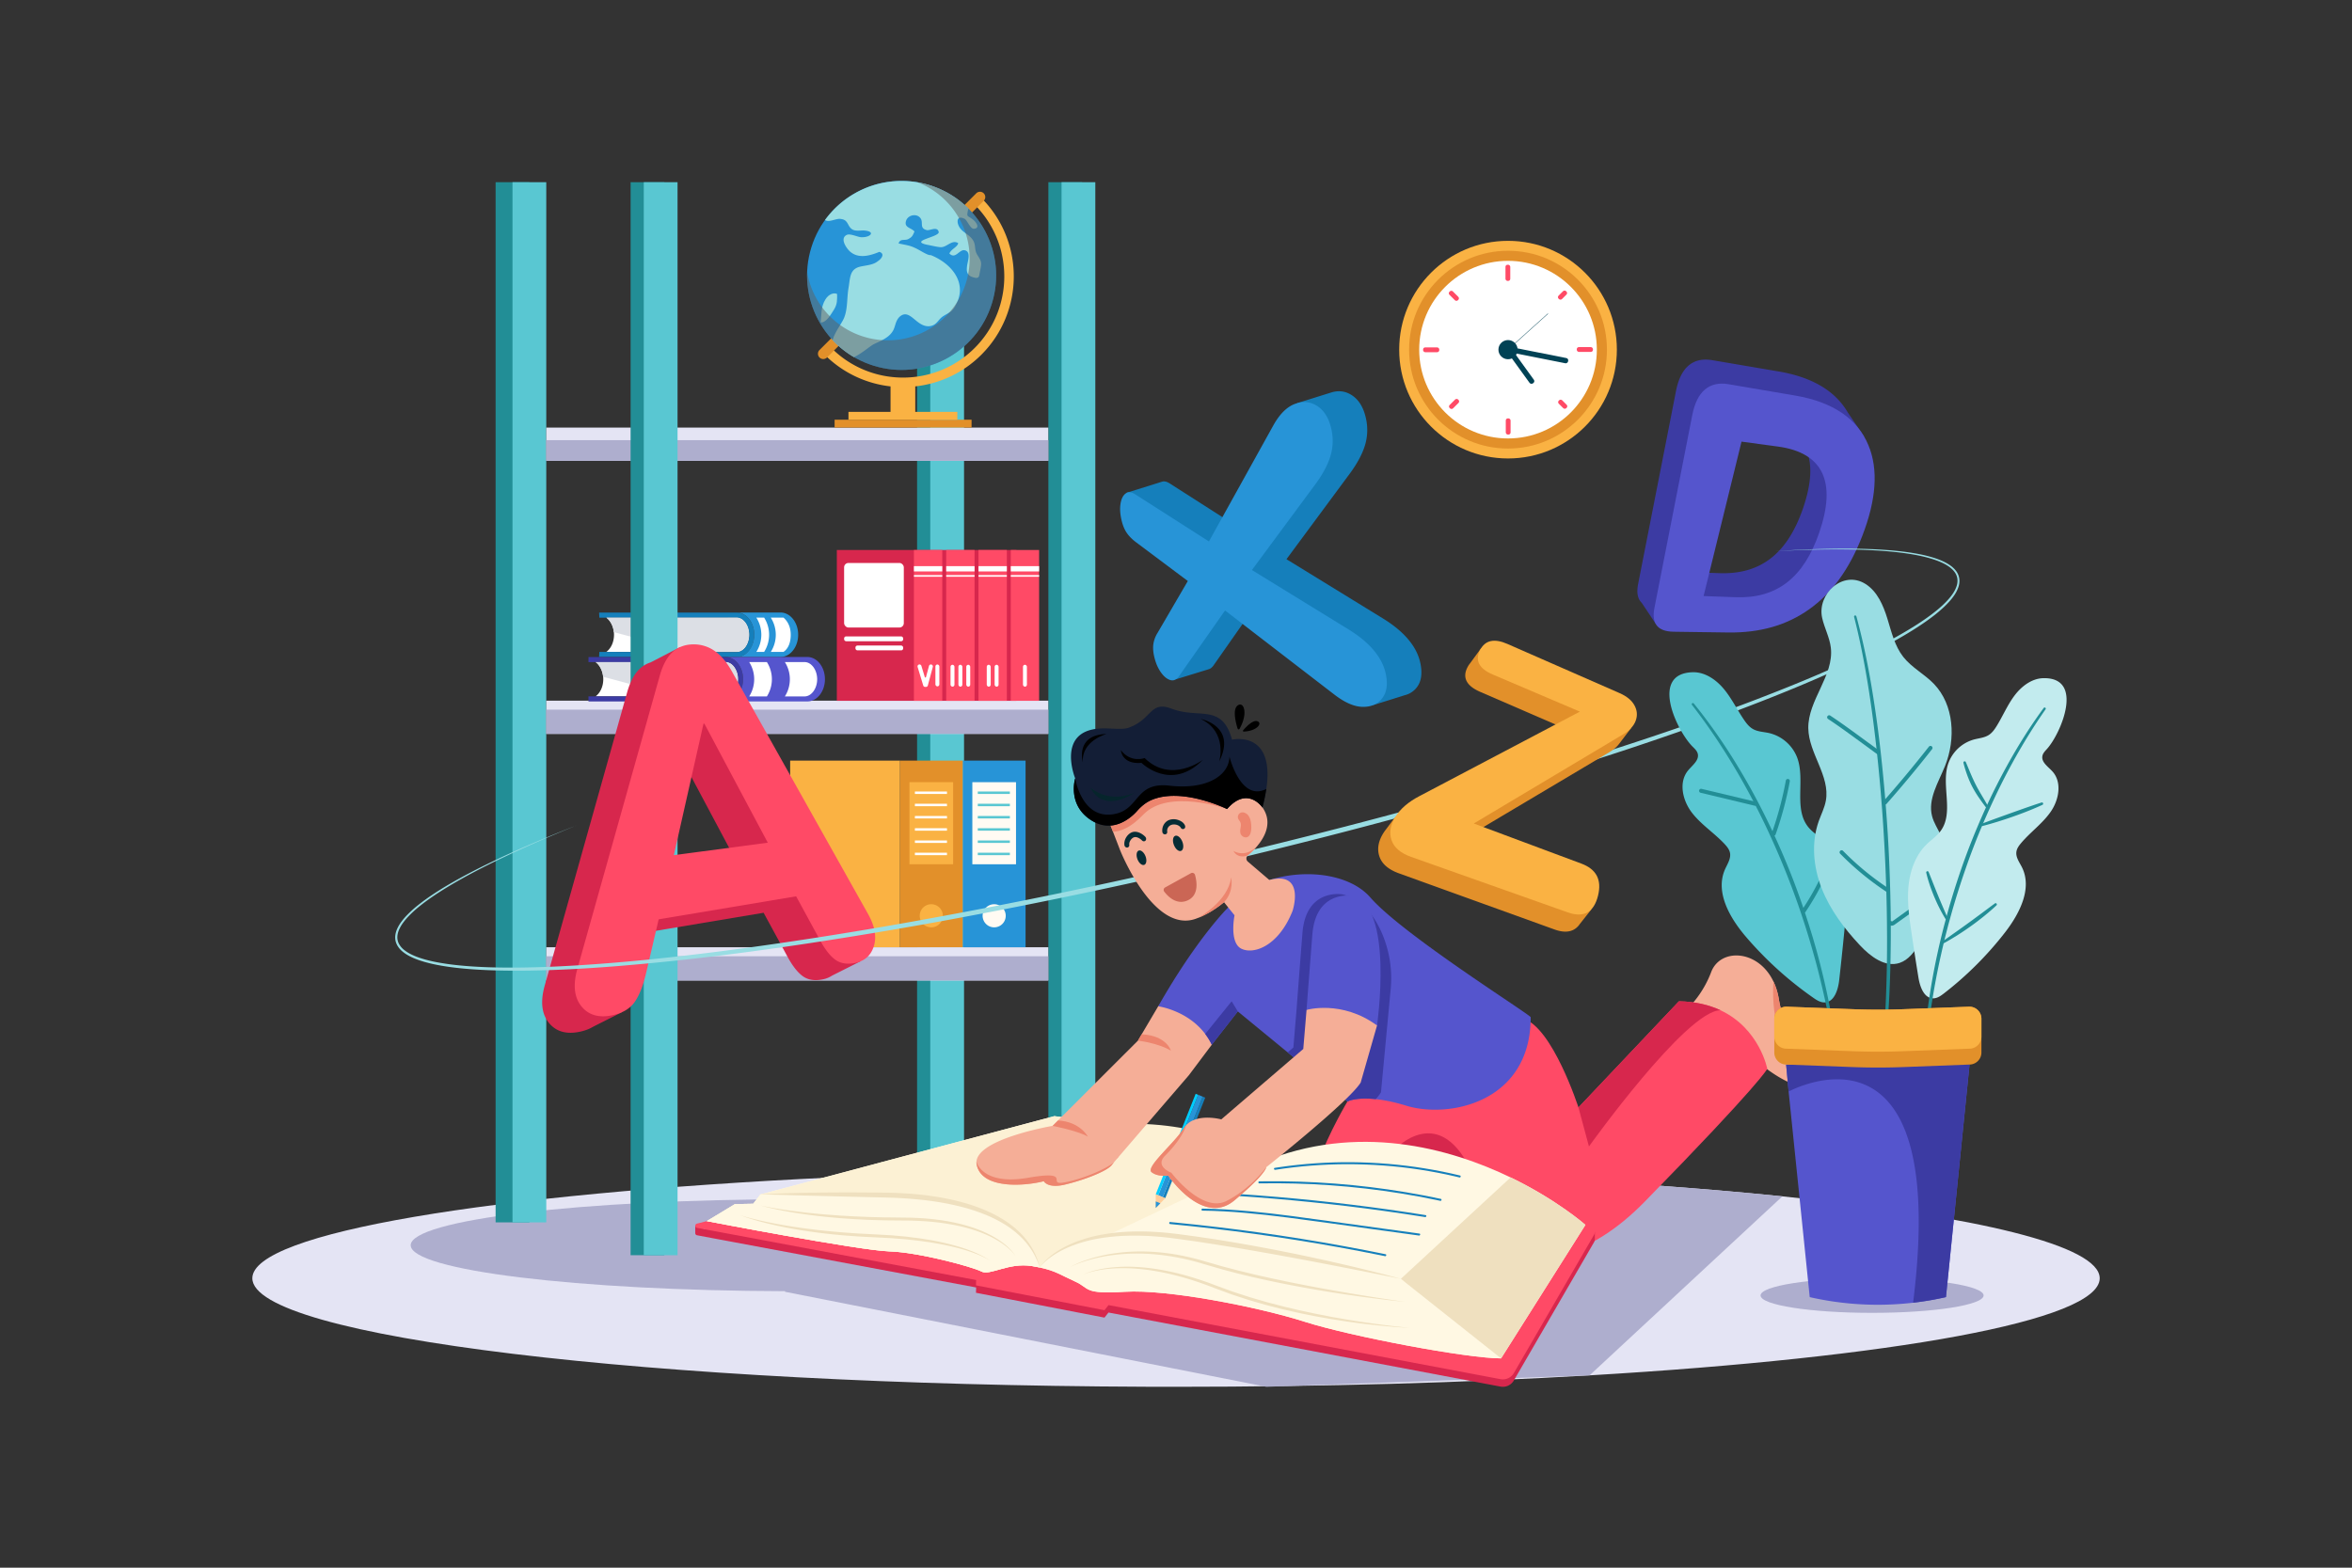 <svg xmlns="http://www.w3.org/2000/svg" viewBox="0 0 4680 3120"><rect x="0" y="0" width="4680" height="3120" fill="#333333" stroke="none"/><defs><style>.cls-1{isolation:isolate;}.cls-2,.cls-7{fill:#fff;}.cls-2{opacity:0;}.cls-3{fill:#e4e4f4;}.cls-4{fill:#aeaece;}.cls-5{fill:#fab243;}.cls-6{fill:#e2902a;}.cls-8{fill:#ff4a66;}.cls-9{fill:#004255;}.cls-10{fill:#228e96;}.cls-11{fill:#59c7d2;}.cls-12,.cls-32{fill:#2794d7;}.cls-13{fill:#99dde3;}.cls-14{opacity:0.5;mix-blend-mode:multiply;}.cls-15{fill:#5f6060;}.cls-16,.cls-31{fill:#157fbb;}.cls-17{fill:#3c3ba3;}.cls-18{fill:#5555cd;}.cls-19{fill:#dcdfe5;}.cls-20{fill:#fffbf3;}.cls-21{fill:#d7274d;}.cls-22{fill:#f5ae97;}.cls-23{fill:#ed856e;}.cls-24{fill:#fff8e3;}.cls-25{fill:#efe0bf;}.cls-26{fill:#fcf1d4;}.cls-27{fill:#131e36;}.cls-28{fill:#06252c;}.cls-29{fill:#072c35;}.cls-30{fill:#cb6655;}.cls-31,.cls-32,.cls-33,.cls-34{fill-rule:evenodd;}.cls-33{fill:#00ceff;}.cls-34{fill:#ffcd9a;}.cls-35{fill:#c2ebee;}.cls-36{fill:#c7c365;}</style></defs><title>04</title><g class="cls-1"><g id="_04" data-name="04"><rect class="cls-2" width="4680" height="3120"/><path class="cls-3" d="M4178,2544c0,84.55-413.13,157.74-1015,193.22C2915.35,2751.78,2635.84,2760,2340,2760q-29.57,0-58.91-.1c-987.81-3.66-1779-98.94-1779-215.94,0-90.81,476.65-168.54,1151.93-200.5,212-10,443.51-15.55,686-15.55,461.74,0,883.72,20,1206.55,53.07C3933.42,2420.58,4178,2478.91,4178,2544Z"/><path class="cls-4" d="M2340,2327.91c-242.51,0-474,5.53-686,15.55l-17.72,43.64q-28.54-.26-57.67-.25c-420.52,0-761.41,40.93-761.41,91.42,0,49.84,332.05,90.36,745,91.41l-.46,1.15,958,189.17,643.24-22.82L3546.55,2381C3223.72,2347.92,2801.74,2327.91,2340,2327.91Z"/><ellipse class="cls-4" cx="3725.06" cy="2578.2" rx="221.91" ry="34.64"/><circle class="cls-5" cx="3000.66" cy="695.87" r="216.56"/><circle class="cls-6" cx="3000.66" cy="695.87" r="196.81"/><circle class="cls-7" cx="3000.66" cy="695.87" r="176.74"/><rect class="cls-8" x="2995.59" y="526.87" width="9.54" height="32.19" rx="4.13"/><rect class="cls-8" x="2996.19" y="832.68" width="9.54" height="32.19" rx="4.13"/><rect class="cls-8" x="3137.47" y="690.8" width="32.19" height="9.54" rx="4.13"/><rect class="cls-8" x="2831.66" y="691.4" width="32.19" height="9.54" rx="4.13"/><rect class="cls-8" x="3098.41" y="582.39" width="21.08" height="9.54" rx="4.13" transform="translate(494.91 2369.6) rotate(-44.98)"/><rect class="cls-8" x="2881.3" y="798.98" width="23.81" height="9.54" rx="4.13" transform="translate(278.65 2280.48) rotate(-44.98)"/><rect class="cls-8" x="3104.6" y="793.76" width="9.54" height="21.08" rx="4.13" transform="translate(341.54 2433.45) rotate(-44.98)"/><rect class="cls-8" x="2888.01" y="576.64" width="9.54" height="23.81" rx="4.13" transform="translate(430.65 2217.2) rotate(-44.98)"/><rect class="cls-9" x="3055.52" y="646.31" width="10.53" height="121.12" rx="4.56" transform="translate(1771.42 3571.41) rotate(-78.77)"/><rect class="cls-9" x="3019.91" y="684.22" width="10.53" height="86.89" rx="4.56" transform="translate(146.85 1909.37) rotate(-35.85)"/><rect class="cls-9" x="2987.61" y="659.37" width="106.27" height="0.79" transform="translate(339.78 2204.51) rotate(-42.01)"/><circle class="cls-9" cx="3000.66" cy="695.87" r="19.09"/><rect class="cls-10" x="986.16" y="362.61" width="67.2" height="2070.16" transform="translate(2039.52 2795.38) rotate(-180)"/><rect class="cls-11" x="1019.76" y="362.61" width="67.2" height="2070.16"/><rect class="cls-10" x="2086.04" y="362.61" width="67.2" height="2135.52" transform="translate(4239.29 2860.73) rotate(-180)"/><rect class="cls-11" x="2112.27" y="362.61" width="67.2" height="2135.52"/><rect class="cls-10" x="1824.81" y="469.94" width="67.2" height="1962.83" transform="translate(3716.82 2902.71) rotate(-180)"/><rect class="cls-11" x="1851.04" y="469.94" width="67.2" height="1962.83"/><rect class="cls-3" x="1086.97" y="850.96" width="998.91" height="66.13"/><rect class="cls-4" x="1086.97" y="876.01" width="998.91" height="41.08"/><rect class="cls-3" x="1086.97" y="1394.46" width="998.91" height="66.13"/><rect class="cls-3" x="1086.97" y="1885.21" width="998.91" height="66.14"/><rect class="cls-4" x="1086.97" y="1412.37" width="998.91" height="48.22"/><rect class="cls-4" x="1086.97" y="1903.12" width="998.91" height="48.23"/><rect class="cls-6" x="1660.71" y="835.3" width="272.5" height="15.62"/><path class="cls-5" d="M1952.73,705.94c86-86,86-225.94-.06-312l-13.37,13.37C2018,486,2018,614,1939.36,692.57s-206.52,78.55-285.18-.1l-13.36,13.37A219.63,219.63,0,0,0,1772,769v50.71h-83.72V835.3h216.62V819.68h-83.73V769A219.36,219.36,0,0,0,1952.73,705.94Z"/><path class="cls-6" d="M1645.55,711.49a10.54,10.54,0,0,1-14.9,0h0a10.54,10.54,0,0,1,0-14.91l311.84-311.85a10.54,10.54,0,0,1,14.91,0h0a10.54,10.54,0,0,1,0,14.91Z"/><path class="cls-12" d="M1614.38,492.48c-30.73,99.22,24.79,204.56,124,235.29s204.55-24.8,235.28-124-24.8-204.56-124-235.29S1645.1,393.27,1614.38,492.48Z"/><path class="cls-13" d="M1641.66,437.84c8.11,5.8,22.55-4,31.65-2,14.42,1.66,12.7,13.25,21,19.56,6.61,5.78,17.83,2.72,26,3.39,21.74,2.07,12.68,13.26-5.08,13.36-7.61.45-22.73-8-30.27-4.71-14.23,6.79-1.42,25.69,5.77,32.58,16.68,15.43,39.61,9.29,58.88,1.26,11.94,3.51,4.23,13.95-2.36,18.11-8.86,7.53-21.24,8.35-32.2,10.56-25.57,4.22-22.91,22.77-26.95,44.84-3,18.68-1.39,40.63-8.62,58-4.71,11.12-18.52,28.33-22.73,44a187.44,187.44,0,0,0,42.5,33.92c15.07-6.72,30.82-21.21,39.7-25.89,13.12-6.21,27.94-11.88,36.41-24.18,6.58-9.17,5.22-19.85,13.76-29.34,21.27-20.47,33.71,20.71,60.72,17.87,14.61-2,16.07-12.75,26.64-19.74,12.79-8.17,18.43-8.28,26-23.68,23-43.43-10-82.08-50.64-98.12-5.7,1.43-22.45-10.69-32-14.56-9.69-4.86-19.67-5.79-31.85-8.63,3.43-11.07,13.44-4.24,20.65-9.46,6.69-3.53,7.75-6.94,11-14.34-6.93-7.74-21-7.44-16.81-21.07,3.43-11.07,18.58-14.77,26.63-7.61,10.34,8.8-2.07,21.75,14.37,25.91,6,1.84,21.24-8.35,24,3.71,2.47,10.1-60.52,17.66-22.85,25.59,7.07,1.25,21.81,4.88,27.44,4.77,12.13,0,21.67-15.69,34.23-8.07-1.52,7.93-13.85,11.58-17.6,20.68,12.1,12.15,19.28-8,30-6.57,14.15,2.53,6.11,22.43,5.18,31.47-1.2,9.89-1,18.35,11.76,22.31,13.62,4.22,11.79-1.95,14.37-13.28,3.31-16.71,2.72-17.82-6-31.73-6.73-11.41-1.27-20-10-31.08-6.67-8.6-16.62-12.62-22.71-20.1-9-10.24-9.64-29.11,8-19.91,5.44,3.56,11.44,20.34,18.19,19.64,14.35-1.16,2.78-15-1.81-18.3-12-9.33-12.77-3.95-9.72-19.81a5.35,5.35,0,0,1,.89-1.77,188.15,188.15,0,0,0-285.61,22.5Z"/><path class="cls-13" d="M1632.89,641.62c10.75,1.46,21.08-16.8,26.53-25.38,7-11.23,6.32-20.06,6.25-31.14-6.35-3.23-16.9.11-23.32,10.92C1633.09,610.88,1634.82,626.35,1632.89,641.62Z"/><g class="cls-14"><path class="cls-15" d="M1738.39,727.78c99.23,30.73,204.55-24.81,235.28-124s-24.78-204.58-124-235.31a188.07,188.07,0,0,0-24.41-5.85A162.81,162.81,0,1,1,1606,541.25C1603,624.12,1655.39,702.07,1738.39,727.78Z"/></g><path class="cls-7" d="M1206.4,1297.46h259.39c13.78,0,24.94-15.34,24.94-34.2,0-9.36-2.76-18.11-7.79-24.7-4.63-6.09-10.72-9.46-17.15-9.46H1206.45a32.42,32.42,0,0,1,6.49,6.44c5.43,7.09,8.8,16.9,8.8,27.72C1221.74,1278,1215.56,1290.77,1206.4,1297.46Z"/><path class="cls-16" d="M1192.57,1297.46l-.5,10a9.76,9.76,0,0,0,1.71.1h272a29.31,29.31,0,0,0,16.24-5,40.44,40.44,0,0,0,6-5c7.79-8.15,12.77-20.47,12.77-34.2,0-11.57-3.47-22.49-9.85-30.79a33.34,33.34,0,0,0-2.92-3.37,31.65,31.65,0,0,0-6-5,29.24,29.24,0,0,0-16.19-5h-272a9.76,9.76,0,0,0-1.71.1l.5,10h273.22c6.43,0,12.52,3.37,17.15,9.46,5,6.59,7.79,15.34,7.79,24.7,0,18.86-11.16,34.2-24.94,34.2Z"/><path class="cls-12" d="M1482,1302.49a29.31,29.31,0,0,1-16.24,5h87.37c19.31,0,35.06-19.87,35.06-44.26s-15.75-44.22-35.06-44.22h-87.37a29.24,29.24,0,0,1,16.19,5,31.65,31.65,0,0,1,6,5,33.34,33.34,0,0,1,2.92,3.37c6.38,8.3,9.85,19.22,9.85,30.79,0,13.73-5,26-12.77,34.2A40.44,40.44,0,0,1,1482,1302.49Z"/><path class="cls-7" d="M1185,1385.94h258.53c13.79,0,25-15.34,25-34.15a41,41,0,0,0-7.8-24.75c-4.63-6.09-10.71-9.46-17.16-9.46H1185.1a31.91,31.91,0,0,1,6.49,6.44c5.43,7.14,8.8,16.9,8.8,27.77C1200.39,1366.47,1194.2,1379.25,1185,1385.94Z"/><path class="cls-17" d="M1170.87,1385.94,1171,1396h272.61a29.34,29.34,0,0,0,16.25-5,39.94,39.94,0,0,0,6-5c7.8-8.1,12.78-20.42,12.78-34.15,0-11.52-3.48-22.49-9.82-30.84a36.48,36.48,0,0,0-2.91-3.37,31.88,31.88,0,0,0-6.08-5,29.33,29.33,0,0,0-16.21-5H1171l-.09,10.06h272.7c6.45,0,12.53,3.37,17.16,9.46a41,41,0,0,1,7.8,24.75c0,18.81-11.17,34.15-25,34.15Z"/><path class="cls-18" d="M1459.82,1391a29.34,29.34,0,0,1-16.25,5H1606.4c19.32,0,35.06-19.82,35.06-44.21s-15.74-44.27-35.06-44.27H1443.57a29.33,29.33,0,0,1,16.21,5,31.88,31.88,0,0,1,6.08,5,36.48,36.48,0,0,1,2.91,3.37c6.34,8.35,9.82,19.32,9.82,30.84,0,13.73-5,26-12.78,34.15A39.94,39.94,0,0,1,1459.82,1391Z"/><path class="cls-7" d="M1504.88,1297.46h15.54a63.76,63.76,0,0,0,0-68.36h-15.54a63.49,63.49,0,0,1,0,68.36Z"/><path class="cls-7" d="M1533.61,1297.46h25.44s0-.1.11-.15c8.58-5.94,14.24-17.1,14.24-34,0-16.71-6.76-27.4-14.19-34,0,0,0-.1-.11-.15h-25.45a63.52,63.52,0,0,1,0,68.36Z"/><path class="cls-7" d="M1561.68,1386H1601c13.59,0,25-15.64,25-34.16s-11.41-34.2-25-34.2h-39.28a63.82,63.82,0,0,1,0,68.36Z"/><path class="cls-7" d="M1490.73,1386h35.21a63.71,63.71,0,0,0,0-68.36h-35.21a63.76,63.76,0,0,1,0,68.36Z"/><path class="cls-19" d="M1206.32,1229.12a33,33,0,0,1,6.49,6.44,44.25,44.25,0,0,1,8.5,22.43l146.36,39.49h98c13.77,0,24.94-15.34,24.94-34.21,0-9.35-2.77-18.1-7.8-24.69-4.62-6.09-10.71-9.46-17.14-9.46Z"/><path class="cls-19" d="M1185,1317.6a31.62,31.62,0,0,1,6.48,6.44,44.89,44.89,0,0,1,8.56,22.84l146,39.08h97.48c13.78,0,24.95-15.34,24.95-34.16a41,41,0,0,0-7.8-24.74c-4.63-6.09-10.71-9.46-17.15-9.46Z"/><rect class="cls-12" x="1915.75" y="1513.77" width="124.92" height="371.44"/><rect class="cls-20" x="1934.76" y="1556.7" width="86.9" height="163.36"/><path class="cls-20" d="M1978.21,1799.59a23,23,0,1,1-23,23A23,23,0,0,1,1978.21,1799.59Z"/><rect class="cls-11" x="1945.6" y="1575.25" width="63.84" height="4.88"/><rect class="cls-11" x="1945.6" y="1599.61" width="63.84" height="4.89"/><rect class="cls-11" x="1945.6" y="1623.97" width="63.84" height="4.88"/><rect class="cls-11" x="1945.6" y="1648.32" width="63.84" height="4.89"/><rect class="cls-11" x="1945.6" y="1672.69" width="63.84" height="4.88"/><rect class="cls-11" x="1945.6" y="1697.04" width="63.84" height="4.89"/><rect class="cls-6" x="1790.62" y="1513.77" width="124.92" height="371.44"/><rect class="cls-5" x="1809.62" y="1556.7" width="86.9" height="163.36"/><path class="cls-5" d="M1853.07,1799.59a23,23,0,1,1-23,23A23,23,0,0,1,1853.07,1799.59Z"/><rect class="cls-7" x="1820.47" y="1575.25" width="63.84" height="4.88"/><rect class="cls-7" x="1820.47" y="1599.61" width="63.84" height="4.89"/><rect class="cls-7" x="1820.47" y="1623.97" width="63.84" height="4.88"/><rect class="cls-7" x="1820.47" y="1648.32" width="63.84" height="4.89"/><rect class="cls-7" x="1820.47" y="1672.69" width="63.84" height="4.88"/><rect class="cls-7" x="1820.47" y="1697.04" width="63.84" height="4.89"/><rect class="cls-5" x="1572.26" y="1513.77" width="218.36" height="371.44" transform="translate(3362.87 3398.98) rotate(-180)"/><rect class="cls-21" x="1665.13" y="1094.59" width="357.32" height="300.17" transform="translate(3687.57 2489.35) rotate(-180)"/><rect class="cls-8" x="2011.24" y="1094.59" width="56.4" height="300.17"/><rect class="cls-7" x="2011.24" y="1126.73" width="56.4" height="10.52"/><rect class="cls-7" x="2011.24" y="1144.54" width="56.4" height="3.28"/><rect class="cls-7" x="2035.52" y="1322.99" width="7.84" height="43.62" rx="3.92"/><rect class="cls-8" x="1818.52" y="1094.59" width="56.4" height="300.17"/><rect class="cls-7" x="1818.52" y="1126.73" width="56.4" height="10.52"/><rect class="cls-7" x="1818.52" y="1144.54" width="56.4" height="3.28"/><rect class="cls-7" x="1861.29" y="1322.42" width="7.84" height="43.62" rx="3.92"/><path class="cls-7" d="M1842.51,1347.57l6-22.24a3.94,3.94,0,0,1,3.79-2.91h0a3.92,3.92,0,0,1,3.79,4.94l-9.87,36.84a3.94,3.94,0,0,1-3.73,2.91l-1.62,0a3.94,3.94,0,0,1-3.82-2.79l-11.17-36.87a3.92,3.92,0,0,1,3.75-5.06h0a3.91,3.91,0,0,1,3.75,2.79l6.79,22.4A1.24,1.24,0,0,0,1842.51,1347.57Z"/><rect class="cls-8" x="1947" y="1094.59" width="56.4" height="300.17"/><rect class="cls-7" x="1963.44" y="1322.99" width="7.84" height="43.62" rx="3.92"/><rect class="cls-7" x="1979.12" y="1322.99" width="7.84" height="43.62" rx="3.92"/><rect class="cls-7" x="1947" y="1126.73" width="56.4" height="10.52"/><rect class="cls-7" x="1947" y="1144.54" width="56.4" height="3.28"/><rect class="cls-8" x="1882.76" y="1094.59" width="56.4" height="300.17"/><rect class="cls-7" x="1922.72" y="1322.99" width="7.84" height="43.62" rx="3.92"/><rect class="cls-7" x="1907.04" y="1322.99" width="7.84" height="43.62" rx="3.92"/><rect class="cls-7" x="1891.35" y="1322.99" width="7.84" height="43.62" rx="3.92"/><rect class="cls-7" x="1882.76" y="1126.73" width="56.4" height="10.52"/><rect class="cls-7" x="1882.76" y="1144.54" width="56.4" height="3.28"/><rect class="cls-7" x="1679.61" y="1120.42" width="118.78" height="128.46" rx="8.64" transform="translate(3478 2369.29) rotate(-180)"/><rect class="cls-7" x="1679.61" y="1266.55" width="117.49" height="9.63" rx="3.89" transform="translate(3476.72 2542.73) rotate(180)"/><rect class="cls-7" x="1702.16" y="1284.74" width="94.94" height="9.63" rx="3.89" transform="translate(3499.27 2579.1) rotate(180)"/><rect class="cls-10" x="1254.77" y="362.61" width="67.2" height="2135.52" transform="translate(2576.74 2860.73) rotate(-180)"/><rect class="cls-11" x="1280.99" y="362.61" width="67.2" height="2135.52"/><path class="cls-21" d="M1712,1913.28l-25.28-24.9-11.16-1.86q-2.71-16-12.72-34.08l-269.94-480.95q-13.79-25.34-29.92-38.79l-9.82-44.8-58.53,30.37a56.79,56.79,0,0,0-20.41,11.59q-16.49,14.49-25.8,46.11l-164.26,584.5c-9.17,32-6.58,57,7.77,74.89s35.21,23.73,62.44,17.86a93.38,93.38,0,0,0,16.41-5.07h0a72.28,72.28,0,0,0,9.43-4.76l57.1-28.8L1215.15,1990q3.25-10.17,6.06-22.15l24.65-105.43,273.53-45.84,45.72,83.92q15.48,29.74,31.64,41.84c10.71,8,24.4,10.23,41,6.65a51.21,51.21,0,0,0,17.83-7.29h0Zm-436-178.56L1335,1473.06l1.64-.1,126.21,236.93Z"/><path class="cls-8" d="M1219.19,2020.42c-27.23,5.88-48.13,0-62.44-17.86s-16.93-42.93-7.77-74.89l164.26-584.49q9.3-31.67,25.8-46.12,16.32-14.34,40.06-14.65a72.2,72.2,0,0,1,43,13.15q19.42,13.39,35.61,43.14l269.94,481q19.56,35.31,11.3,62.73c-5.57,18.47-17.67,29.76-36.46,33.81-16.56,3.57-30.25,1.36-41-6.66s-21.32-22-31.64-41.84l-45.72-83.92-273.53,45.85L1286,1935.05q-9.24,39.33-23.12,59.08T1219.19,2020.42Zm180.64-580.16-59,261.67,186.91-24.84-126.22-236.92Z"/><path class="cls-16" d="M2647.4,781.59c14.87-5,28.86-3.61,41.78,4.5,14.17,8.9,23.82,24.29,28.64,46a104.71,104.71,0,0,1-1.79,54.16c-5.2,17-15,35.42-29.1,54.78l-127.12,171.87L2752,1231c41.29,25.33,66.72,55,73.93,87.41,4.8,21.59,2.28,38.45-7.38,50.34a42.43,42.43,0,0,1-17.77,13.07h0l-.21.07a46,46,0,0,1-5.45,1.7l-63,19.7-7.5-42-.22-.17-218-167.79-92,131.37c-3,4-6.24,6.47-9.78,7.34l-65.1,20-15.06-46.37,22.93-45.75,17.57-5.67a62.8,62.8,0,0,1,7.17-16.31l60.14-103.1-102.28-76.64-23,11.2-65.35-88.67,70.34-22h0c4.56-1.54,10-.31,16.19,3.8L2474.27,1056l123.3-222.21-16.22-31.55,66-20.64Z"/><path class="cls-12" d="M2294.91,1282.07a58.3,58.3,0,0,1,8.47-22.64l60.13-103.1L2260.26,1079c-8-6.08-14.12-12.33-18.48-18.82s-7.62-14.42-9.93-24.05c-3-12.45-3.77-23.44-2.34-33s4.73-16.67,9.89-20.72,11.94-3.61,20,1.72l146.14,93.41,128.5-231.59c12.09-21.44,25.86-35.48,41.37-41.62,16.09-6.36,31.17-5.37,45,3.32,14.18,8.91,23.82,24.3,28.64,46a104.85,104.85,0,0,1-1.78,54.17c-5.21,17-15,35.41-29.1,54.77l-127.12,171.87,192.18,118.13c41.29,25.34,66.72,55,73.93,87.42,4.8,21.59,2.28,38.45-7.38,50.34-9.4,11.6-22.7,17-39.58,16.39-16.32-.58-34.55-8.7-54.6-24l-218-167.79-92,131.37c-5.09,6.9-11,9.13-17.72,6.87q-9.85-3.33-18.42-15.82-8.48-12.3-12.69-30C2294.56,1297.84,2293.92,1289.46,2294.91,1282.07Z"/><path class="cls-17" d="M3709.39,869.06l-32.58-48a140.17,140.17,0,0,0-11.15-16.45l-.18-.26h0c-26.18-33.09-67.93-55.1-126-65l-132.21-22.5c-38.68-6.59-63.14,14.32-72.37,61.37l-75.38,384.21c-3.37,17.2-.92,29.59,7.22,37.32h0l27.36,41.07,37.28-23.38-.31-7.57,75.3,1c63.32.87,116.11-14.31,160.7-45.84,45.17-31.93,80.27-79.71,106.09-146.26,21.64-55.75,29.33-105.08,21.9-147.25Zm-121.83,142.79c-31.26,90.81-85,131.79-166.48,128.85l-63.71-2.31,75.46-307.33,72.09,9.75C3596.43,853.17,3621.76,912.52,3587.56,1011.85Z"/><path class="cls-18" d="M3330.16,1257.26c-31.41-.43-44.36-15.84-38.25-47l75.38-384.2c9.23-47,33.69-68,72.37-61.38l132.21,22.51c76,12.94,124.06,46.6,145.84,98.7,20.38,48.74,15.5,109.51-12.16,180.77-25.82,66.55-60.92,114.32-106.09,146.26-44.59,31.53-97.38,46.71-160.7,45.84Zm59.66-71,63.71,2.3c81.45,3,135.22-38,166.48-128.84,34.2-99.34,8.87-158.68-82.64-171.05l-72.09-9.74Z"/><path class="cls-13" d="M3531.69,1097c42.58-2.78,85.23-4.73,127.92-5.09,21.34-.16,42.7.1,64,1s42.67,2.37,63.89,5c10.62,1.31,21.2,2.93,31.72,5a261.89,261.89,0,0,1,31.17,8c10.19,3.41,20.27,7.58,29.32,13.76,1.15.74,2.22,1.62,3.33,2.42s2.15,1.72,3.15,2.68a43.65,43.65,0,0,1,5.65,6.1,33.3,33.3,0,0,1,6.71,15.37,37.05,37.05,0,0,1-1.56,16.66,64,64,0,0,1-7.14,14.86c-5.91,9.22-13.31,17.2-21.07,24.67-3.92,3.7-8,7.26-12.07,10.72s-8.33,6.79-12.63,10c-8.55,6.49-17.36,12.59-26.32,18.48-17.91,11.75-36.4,22.54-55.14,32.85s-37.78,20-57,29.44c-38.4,18.78-77.43,36.19-116.79,52.79s-79.07,32.36-119,47.53-80.05,29.79-120.33,43.95q-120.86,42.5-243.3,80.16Q2984,1571.2,2860.57,1605.6t-247.52,65.87q-124.12,31.5-248.93,60.26t-250.23,54.66q-125.41,25.89-251.43,48.86-126,22.77-252.68,42-63.33,9.54-126.82,18t-127.18,15.35q-63.67,6.95-127.54,12.15c-42.57,3.39-85.21,6.11-127.91,7.66s-85.47,2-128.22.4c-21.37-.86-42.73-2.27-64-4.69-10.65-1.21-21.27-2.71-31.83-4.59a313.33,313.33,0,0,1-31.46-7.1c-10.34-3-20.6-6.57-30.26-11.68a78.82,78.82,0,0,1-13.74-9.06,44.63,44.63,0,0,1-10.7-12.91,34.43,34.43,0,0,1-3-8,34.8,34.8,0,0,1-.74-8.5,40.25,40.25,0,0,1,1.3-8.35,52.62,52.62,0,0,1,2.83-7.84A76.68,76.68,0,0,1,799,1834a132.46,132.46,0,0,1,10.51-12.37,233.82,233.82,0,0,1,24-21.53c8.43-6.64,17.13-12.89,26-18.85,17.78-11.93,36.2-22.81,54.91-33.12s37.73-20,56.92-29.39,38.56-18.34,58.05-27c39-17.35,78.47-33.62,118.19-49.21-39.53,16.06-78.79,32.79-117.56,50.59q-29.09,13.32-57.73,27.56c-19.07,9.53-38,19.44-56.52,29.9S879,1772.06,861.38,1784c-8.78,6-17.36,12.27-25.64,18.9a229.6,229.6,0,0,0-23.44,21.36,127.2,127.2,0,0,0-10.1,12.08,72.14,72.14,0,0,0-7.9,13.38,47.19,47.19,0,0,0-2.55,7.21,36.44,36.44,0,0,0-1.1,7.44,27.54,27.54,0,0,0,3.34,14.31,39.89,39.89,0,0,0,9.71,11.49,74.15,74.15,0,0,0,13,8.41c9.26,4.81,19.29,8.22,29.43,11.08s20.56,5,31,6.77,21,3.2,31.54,4.33c21.12,2.27,42.37,3.54,63.64,4.26,42.55,1.37,85.18.6,127.75-1.21,85.15-3.72,170.12-11.41,254.85-21q63.55-7.23,126.93-15.9t126.61-18.33q126.46-19.42,252.3-42.67,251.71-46.1,501.11-103.94,249.42-57.32,496.17-125.49c164.4-45.55,327.75-95,489-150.72,80.58-27.93,160.58-57.57,239.36-90.15,39.38-16.32,78.42-33.45,116.81-51.92,19.18-9.26,38.21-18.84,56.93-29s37.15-20.77,55-32.28c8.92-5.76,17.71-11.74,26.2-18.08,4.28-3.14,8.42-6.44,12.54-9.77s8.08-6.83,11.94-10.43c7.65-7.24,14.92-15,20.61-23.71a59.89,59.89,0,0,0,6.8-13.84,33.11,33.11,0,0,0,1.55-14.9,29.49,29.49,0,0,0-5.87-13.68,39.9,39.9,0,0,0-5.16-5.65c-.91-.9-1.95-1.69-2.92-2.53s-2-1.6-3.13-2.31c-8.55-6-18.36-10.13-28.33-13.55a264,264,0,0,0-30.72-8.15c-10.41-2.15-20.91-3.86-31.46-5.26-21.1-2.81-42.36-4.5-63.64-5.58s-42.61-1.53-63.94-1.59C3617,1093.28,3574.3,1094.73,3531.69,1097Z"/><path class="cls-6" d="M3166.74,1809.6l-11.55-9.24c.64-22.52-11.2-38.16-35.51-47.39l-212.26-80.63,294-174.78c8.78-5.09,15.48-10.77,20.17-17h0l24.36-32L3216,1428a72.36,72.36,0,0,0-20.35-13l-217.38-96.92,1.37-2.14,3.29-14.88-35.85-11-22.05,30.23a37.15,37.15,0,0,0-3,4.11l0,0h0c-.71,1.13-1.4,2.32-2.05,3.58-10.57,20.53-2.17,37,25.28,48.91l171.9,74.46L2799.92,1617.5q-7.68,4-14.39,8.38l-8.75-.66-18.36,24.67c-1.34,1.68-2.63,3.4-3.83,5.14h0c-.66,1-1.29,1.92-1.9,2.89-10.14,16.15-12.87,31.67-8,46.42,4.92,14.9,17.92,26.18,38.83,33.73l309.6,111.74c20.64,7.46,36.29,5.2,46.95-6.49h0l0,0a41.61,41.61,0,0,0,3.32-4.21Z"/><path class="cls-5" d="M2807.89,1705.4c-21.06-7.46-34.15-18.7-39.12-33.61-4.93-14.76-2.19-30.33,8-46.57,10-15.9,25.91-29.48,47.53-40.77l319.37-168.18-173.15-73.74c-27.65-11.78-36.12-28.26-25.48-48.89,10.16-19.69,28.35-23.53,54.62-12l223.06,97.81c14.19,6.22,24,14.27,29.46,24.21s6.38,20.23,2.53,30.7c-3.9,10.64-12.57,19.9-26.14,27.81l-296,176.72,213.8,79.74c30.07,11.21,41.2,32.17,33.42,63.76-8.18,33.28-28.21,44.76-60.09,33.47Z"/><path class="cls-22" d="M3641,2155.81c-18.6,15.28-61.1,19.35-125.82-28.67-116.26-86.28-143.3-95.48-143.3-95.48l-2.64-36.6s22-24,35.53-60.19c18.14-48.64,93.71-45.36,124.1,18.66a128.74,128.74,0,0,1,10.36,33.35c16.36,94.27,63.07,118.95,99.92,131.82C3655.47,2124.41,3655.81,2143.68,3641,2155.81Z"/><path class="cls-23" d="M3641,2155.81c14.61-19.79-3.09-28.48-62.31-55.9-55.88-25.88-51.17-127.9-49.82-146.38a128.74,128.74,0,0,1,10.36,33.35c16.36,94.27,63.07,118.95,99.92,131.82C3655.47,2124.41,3655.81,2143.68,3641,2155.81Z"/><path class="cls-8" d="M3516.52,2127.14s-12,27.28-243.36,263.91-400.72,23-400.72,23-160.09,119.37-246.15,65.7,54.82-287.54,54.82-287.54,291.28-181.64,349.58-165S3140.8,2204,3140.8,2204l199.9-211.23c33.28.56,60.45,7.42,82.55,17.77h0C3501.35,2047.05,3516.52,2127.14,3516.52,2127.14Z"/><path class="cls-21" d="M3423.25,2010.49c-68.64,1.33-261.56,271.18-261.56,271.18L3140.8,2204l199.9-211.23C3374,1993.28,3401.15,2000.14,3423.25,2010.49Z"/><path class="cls-21" d="M2766.39,2296.42s85.07-103.26,153.23,18.55-128.23,119.11-128.23,119.11l-76.25-81.18Z"/><path class="cls-21" d="M3173.46,2451.72H3162l-1.22,1.61L1991.27,2296.42l-589.81,149.84-3.61-2.59-4.4-4.38h-10v15.14h0a4.21,4.21,0,0,0,3.51,4l555.36,103.85-.32,10.6,255.66,49.42,8-10.13,780,147.4a25.33,25.33,0,0,0,26.6-12.18l159.43-274.91a12.56,12.56,0,0,0,1.68-7.19l0,0Z"/><path class="cls-8" d="M1991.27,2281.67l-604.54,153.57a4.31,4.31,0,0,0,.27,8.42l555.36,103.85-.32,10.6,255.66,49.42,8-10.12,780,147.39a25.3,25.3,0,0,0,26.6-12.17l159.43-274.92a12.67,12.67,0,0,0-9.27-18.91Z"/><path class="cls-24" d="M3154.65,2437.76l-167.84,265.68c-68.3-.1-299-43.62-390.78-72.91-93.17-29.75-273.35-64.86-357.42-59.63-84.28,5.24-69.2-7-99.75-20.58-26.78-11.92-37.45-20.82-70.06-27.78-4.79-1-10.07-2-15.94-2.94-46-7.39-83.19,19.92-100.25,10.84s-124.54-38.28-183.3-40c-58.93-1.76-362.88-60.16-362.88-60.16l56.06-33.88,36.31-.63,14.38-18.62,584.88-155.84c40.34,5.26,130.59,26.36,130.59,26.36,103.32-3.33,169.17,6.83,210.84,20.08,61.33,19.51,70.23,45.73,70.23,45.73,191-79.59,375-28.76,496.12,29.84C3098.73,2388.24,3154.65,2437.76,3154.65,2437.76Z"/><path class="cls-25" d="M3154.65,2437.76l-167.84,265.68c-53.41-9.79-199.43-158.31-199.43-158.31l218.46-201.84C3098.73,2388.24,3154.65,2437.76,3154.65,2437.76Z"/><path class="cls-26" d="M2509.72,2313.45,2068.8,2522.54c-4.79-1-10.07-2-15.94-2.94-46-7.39-83.19,19.92-100.25,10.84s-124.54-38.28-183.3-40c-58.93-1.76-362.88-60.16-362.88-60.16l56.06-33.88,36.31-.63,14.38-18.62,584.88-155.84c16.14,2.1,40.23,5,63.34,7.69,34.57,4.05,69.29,6.71,104.08,7.55,82.43,2,137.55,19.61,174,31.2Z"/><path class="cls-24" d="M2068.8,2522.54c-4.79-1-10.07-2-15.94-2.94-46-7.39-83.19,19.92-100.25,10.84s-124.54-38.28-183.3-40c-58.93-1.76-362.88-60.16-362.88-60.16l56.06-33.88,36.31-.63,14.38-18.62s66.64-1.91,248,1.28C1940.92,2381.56,2045.67,2435.08,2068.8,2522.54Z"/><path class="cls-16" d="M2328.36,2436.08q41.94,4,83.79,8.87,42,4.89,83.89,10.66T2579.8,2468q41.6,6.61,83.07,14.1t82.75,15.82l10.32,2.09c2.52.52,3.59-3.34,1.07-3.85q-41.49-8.49-83.13-16.11t-83.45-14.37q-41.8-6.76-83.73-12.63T2423,2442.23q-42-5-84.19-9.14l-10.48-1c-2.56-.25-2.54,3.75,0,4Z"/><path class="cls-16" d="M2392.62,2409.39c56.42.72,112.62,6.46,168.55,13.62s111.85,15.21,167.75,22.93l94.52,13c2.52.35,3.6-3.5,1.06-3.85l-169.45-23.39c-55.83-7.7-111.65-15.83-167.79-21-31.47-2.93-63-4.9-94.64-5.3-2.57,0-2.58,4,0,4Z"/><path class="cls-16" d="M2458.59,2379.91q74.14,4.82,148.09,12.34,73.67,7.48,147,17.69,41.05,5.7,82,12.25c2.52.41,3.6-3.45,1.06-3.85q-73.27-11.72-146.94-20.76T2542,2382.19q-41.65-3.57-83.4-6.28c-2.57-.16-2.56,3.84,0,4Z"/><path class="cls-16" d="M2505.79,2355.16q35.36-.63,70.71.29t70.63,3.43q35.28,2.51,70.41,6.58t70.21,9.75q34.92,5.64,69.54,12.85c2.87.59,5.74,1.2,8.61,1.81,2.51.54,3.58-3.32,1.06-3.86q-34.76-7.43-69.81-13.29T2727,2362.58q-35.1-4.27-70.37-7-35.43-2.73-71-3.87t-71.07-.68c-2.93,0-5.86.08-8.79.13-2.57.05-2.58,4.05,0,4Z"/><path class="cls-16" d="M2537.35,2328.16q35.68-5.57,71.71-8.36t72-2.83q36,0,72,2.64t71.72,8.12q35.45,5.4,70.39,13.49c3,.69,5.93,1.4,8.89,2.11,2.5.61,3.57-3.25,1.07-3.86q-35.19-8.49-71-14.29t-72-8.85q-36.06-3-72.29-3.33t-72.69,2.21q-36,2.49-71.79,7.72c-3,.45-6,.9-9,1.37-2.53.4-1.46,4.25,1.06,3.86Z"/><path class="cls-24" d="M2986.81,2703.44c-68.3-.1-299-43.62-390.78-72.91-93.17-29.75-273.35-64.86-357.42-59.63-84.28,5.24-69.2-7-99.75-20.58-26.78-11.92-37.45-20.82-70.06-27.78,0,0,56.68-90.07,271.14-62.24,210.39,27.31,447.44,84.83,447.44,84.83Z"/><path class="cls-25" d="M1513.18,2377.12c12.72-.85,25.46-1.38,38.19-1.86s25.48-.8,38.22-1.14,25.48-.47,38.22-.66,25.49-.22,38.23-.3c25.48-.18,51,.05,76.44.21,6.37,0,12.74.13,19.11.22s12.8.25,19.2.5,12.8.47,19.19.93l9.6.59,9.58.78a594.66,594.66,0,0,1,76.12,11.51c12.52,2.92,25,6.26,37.23,10.19,6.1,2.09,12.22,4.11,18.21,6.51l4.5,1.75,4.45,1.91c3,1.28,5.94,2.51,8.84,3.94a243.64,243.64,0,0,1,33.82,18.85,188.36,188.36,0,0,1,29.81,24.73,149.3,149.3,0,0,1,23,31c.77,1.42,1.56,2.82,2.3,4.24l2.06,4.36c1.45,2.86,2.57,5.88,3.75,8.85l.87,2.24.74,2.28,1.47,4.57c.93,3,1.62,6.18,2.42,9.26l-1.56-4.52-.77-2.26a23,23,0,0,0-.83-2.23l-1.8-4.41-.9-2.2-1-2.14c-1.38-2.86-2.66-5.75-4.27-8.48l-2.3-4.14c-.83-1.34-1.69-2.67-2.54-4a150.13,150.13,0,0,0-24.11-28.88,185.1,185.1,0,0,0-29.91-22.73,252.78,252.78,0,0,0-33.45-17.23c-2.86-1.3-5.81-2.41-8.73-3.57l-4.38-1.72-4.45-1.58c-3-1-5.89-2.19-8.9-3.11l-9-2.89c-12.06-3.62-24.3-6.66-36.63-9.3s-24.77-4.81-37.28-6.57c-3.12-.51-6.26-.83-9.39-1.25s-6.27-.85-9.41-1.14c-6.29-.65-12.57-1.37-18.88-1.84l-9.45-.83-9.47-.64c-6.31-.49-12.64-.7-19-1s-12.66-.41-19-.62l-19.09-.42-38.19-.93-19.09-.43-19.09-.51-76.38-1.93Q1551.39,2377.95,1513.18,2377.12Z"/><path class="cls-25" d="M2068.8,2522.54a70.49,70.49,0,0,1,7.16-9.2c2.59-2.92,5.4-5.63,8.26-8.29a157.82,157.82,0,0,1,18.58-14.26,204.25,204.25,0,0,1,20.42-11.59l5.32-2.49,2.67-1.24,2.71-1.13,5.42-2.27c1.82-.73,3.67-1.38,5.5-2.08a289.75,289.75,0,0,1,45.31-12.39,390.58,390.58,0,0,1,46.6-5.84c15.63-1.05,31.3-1.12,46.94-.72,15.62.68,31.24,1.61,46.77,3.42,3.88.44,7.78.79,11.64,1.3l11.56,1.56,23.11,3.12c7.71,1,15.38,2.26,23.08,3.38s15.38,2.25,23.06,3.45c30.68,5,61.33,10.2,91.87,15.95l22.89,4.36,22.86,4.54c7.62,1.52,15.25,3,22.85,4.61l22.8,4.82,22.77,4.94c7.59,1.66,15.18,3.28,22.75,5.05l22.71,5.2,22.68,5.34c30.19,7.31,60.35,14.74,90.29,23.05q-91.32-18.51-182.74-35.93l-45.76-8.47-22.88-4.19-22.91-4c-15.27-2.75-30.55-5.33-45.84-7.94-7.63-1.34-15.29-2.54-22.94-3.77l-23-3.69c-7.65-1.23-15.32-2.37-23-3.56s-15.31-2.4-23-3.48l-23-3.22-11.51-1.61-11.48-1.43c-15.29-2-30.67-3.16-46-4.07l-11.55-.37c-1.92-.06-3.84-.15-5.77-.17l-5.77,0-5.77,0c-1.93,0-3.85,0-5.77,0l-11.54.32a412.49,412.49,0,0,0-45.89,4.49,288.45,288.45,0,0,0-44.84,10.59c-1.83.6-3.67,1.16-5.48,1.79l-5.41,2-2.71,1-2.67,1.1-5.33,2.2a224.41,224.41,0,0,0-20.58,10.44,159.54,159.54,0,0,0-19.07,13.06c-3,2.44-5.94,4.94-8.69,7.67A69.85,69.85,0,0,0,2068.8,2522.54Z"/><path class="cls-25" d="M2127.77,2522.54c12.35-7.09,25.7-12.32,39.27-16.67a323.24,323.24,0,0,1,41.56-10.14,370.38,370.38,0,0,1,85.45-4.31,420.53,420.53,0,0,1,42.62,4.77c1.77.24,3.53.58,5.29.9l5.27,1,5.28,1c1.75.33,3.49.74,5.24,1.11l10.48,2.28,10.41,2.6c1.73.44,3.47.85,5.19,1.31l5.16,1.47,10.31,3,20.44,5.9,10.22,2.95c3.42,1,6.86,1.81,10.29,2.72l20.6,5.39c3.42.93,6.88,1.74,10.32,2.58l10.35,2.52,10.35,2.51c3.44.84,6.89,1.69,10.36,2.44l20.78,4.66c3.47.76,6.93,1.57,10.4,2.3l10.43,2.19,20.84,4.42,20.9,4.14c7,1.38,13.93,2.77,20.92,4.05l20.94,3.95c7,1.31,14,2.51,21,3.77s14,2.5,21,3.69l21,3.6,21,3.45q21,3.45,42.12,6.68l21.1,3.14c7,1,14.06,2.08,21.11,3-7.08-.66-14.16-1.4-21.23-2.15s-14.13-1.6-21.19-2.45q-21.2-2.53-42.35-5.35c-28.19-3.81-56.32-8.14-84.4-12.8-56.12-9.51-112-20.61-167.26-34.57l-20.66-5.48c-3.44-.92-6.89-1.79-10.32-2.77l-10.26-3-20.52-6-10.19-3-5.09-1.49c-1.7-.48-3.42-.9-5.13-1.35l-10.26-2.67-10.34-2.36c-1.72-.38-3.44-.8-5.17-1.15l-5.21-1-5.2-1c-1.74-.34-3.47-.69-5.22-.95l-10.47-1.7c-3.49-.55-7-.93-10.5-1.42-1.75-.22-3.5-.5-5.26-.67l-5.28-.54c-3.51-.35-7-.76-10.56-1s-7.05-.55-10.58-.7l-10.6-.42-10.6-.1c-3.54,0-7.07.11-10.61.16a367.37,367.37,0,0,0-42.28,3.61,319.13,319.13,0,0,0-41.56,8.77c-6.83,1.91-13.57,4.14-20.22,6.63-1.67.6-3.31,1.27-5,1.9s-3.3,1.33-4.92,2C2134.13,2519.36,2130.9,2520.85,2127.77,2522.54Z"/><path class="cls-25" d="M2154.84,2536.93a117.2,117.2,0,0,1,19.51-7.34,196.68,196.68,0,0,1,20.37-4.61c3.43-.65,6.88-1.09,10.33-1.6s6.92-.87,10.4-1.14c1.73-.15,3.47-.33,5.21-.45l5.22-.33,2.61-.16,2.61-.08,5.23-.18a353.74,353.74,0,0,1,41.81,1.72c13.89,1.36,27.7,3.52,41.4,6.17,27.42,5.27,54.26,13.13,80.59,22.32,3.31,1.1,6.56,2.36,9.83,3.58l9.79,3.67,19.5,7.14,9.75,3.56c1.63.58,3.24,1.22,4.89,1.76l4.94,1.6,19.76,6.4c3.3,1.05,6.56,2.2,9.88,3.18l10,2.91,20,5.83,2.49.72,2.51.66,5,1.31,10.06,2.62,10.06,2.62c3.35.88,6.7,1.77,10.08,2.53l20.23,4.79c3.38.79,6.74,1.64,10.13,2.36l10.17,2.16,20.34,4.32,20.42,4,10.21,2,10.25,1.79,20.5,3.57,20.55,3.3c6.85,1.12,13.73,2,20.59,3.05,27.46,4,55,7.39,82.7,9.92-6.94-.29-13.88-.72-20.81-1.15s-13.86-1-20.78-1.67-13.85-1.21-20.76-2-13.83-1.38-20.73-2.22l-10.35-1.25c-3.45-.42-6.91-.82-10.35-1.31l-20.66-2.83c-6.89-1-13.75-2.12-20.62-3.18l-10.3-1.62-10.28-1.81-20.55-3.64-20.46-4.11-10.22-2.07c-3.41-.69-6.8-1.51-10.19-2.26l-20.36-4.6c-1.7-.4-3.4-.75-5.09-1.18l-5.06-1.29-10.11-2.6-10.11-2.6-5.06-1.3-2.52-.65-2.51-.72-20.07-5.79-10-2.89c-3.34-1-6.63-2.11-9.95-3.17l-19.86-6.51-5-1.63c-1.65-.54-3.27-1.19-4.91-1.78l-9.8-3.62-19.61-7.25-9.7-3.67c-3.24-1.21-6.45-2.52-9.72-3.63-6.52-2.3-13-4.69-19.61-6.77-3.29-1.06-6.56-2.19-9.87-3.19l-9.94-3c-13.29-3.79-26.66-7.36-40.2-10.16-27-5.69-54.58-9.4-82.25-9.53h-7.77l-2.6.08-5.18.15c-1.73.07-3.45.19-5.18.28-3.46.16-6.9.52-10.35.8s-6.88.73-10.3,1.26a202,202,0,0,0-20.39,3.92A116.27,116.27,0,0,0,2154.84,2536.93Z"/><path class="cls-25" d="M2020.92,2500.05a70.75,70.75,0,0,0-10.78-12.45,129.55,129.55,0,0,0-12.64-10.52,179,179,0,0,0-28.28-16.69,249.6,249.6,0,0,0-30.5-12.15c-10.44-3.35-21-6.17-31.73-8.55a466,466,0,0,0-65.1-9.05l-8.22-.49c-2.74-.16-5.47-.38-8.21-.45l-8.23-.3c-2.74-.1-5.49-.22-8.23-.22l-33.06-.28c-5.52-.07-11-.08-16.56-.21l-16.57-.49-8.28-.24c-2.76-.07-5.52-.15-8.28-.3l-16.55-.81-8.28-.42c-2.76-.15-5.51-.37-8.27-.55l-16.53-1.15q-4.14-.27-8.26-.65l-8.25-.73-8.26-.76c-2.75-.24-5.5-.5-8.24-.82q-33-3.33-65.7-8.72c-5.44-.93-10.89-1.83-16.31-2.89l-8.14-1.53-8.12-1.68c-10.8-2.28-21.57-4.76-32.16-7.86,5.36,1.28,10.78,2.33,16.19,3.35,2.7.55,5.43,1,8.13,1.49s5.43,1,8.15,1.39l8.16,1.33,8.17,1.22c5.44.85,10.91,1.55,16.37,2.26,2.73.35,5.45.77,8.19,1.08l8.2,1,8.2,1,8.22.85c5.48.52,10.94,1.18,16.43,1.65l16.45,1.45c2.74.26,5.49.46,8.23.64l8.24.58,8.24.61c2.74.22,5.49.41,8.24.54l16.48.94c2.75.14,5.5.33,8.25.44l8.25.32,16.5.69c2.75.14,5.5.2,8.25.27l8.26.2,16.51.42c5.5.11,11,.09,16.52.15l33.11.42c2.77,0,5.54.14,8.31.25l8.3.34c2.77.08,5.53.32,8.3.49l8.29.58c5.52.48,11,1.06,16.55,1.63l8.25,1.06c2.75.34,5.51.68,8.24,1.15l8.22,1.3c2.74.43,5.46,1,8.18,1.51,5.46,1,10.86,2.29,16.28,3.5,10.77,2.66,21.47,5.68,31.94,9.4a248.82,248.82,0,0,1,30.55,13.23,176.45,176.45,0,0,1,28,18,129,129,0,0,1,12.28,11.2A70.88,70.88,0,0,1,2020.92,2500.05Z"/><path class="cls-25" d="M1970.55,2509.69a67.8,67.8,0,0,0-6.7-4.27l-3.49-1.9c-1.15-.64-2.37-1.17-3.55-1.76l-3.57-1.75-3.64-1.58c-2.43-1-4.83-2.14-7.33-3l-7.41-2.83-7.52-2.52c-5-1.77-10.11-3.1-15.17-4.6-20.37-5.72-41.17-9.7-62-13.09l-15.71-2.19c-2.62-.33-5.22-.81-7.86-1.05l-7.89-.87-15.77-1.73c-5.27-.46-10.55-.84-15.82-1.26s-10.54-.89-15.82-1.23l-15.86-.82-31.79-1.59-15.92-.85-15.91-1.18c-5.3-.41-10.61-.74-15.91-1.21l-15.88-1.53q-31.74-3.15-63.28-8.11t-62.61-12.22c-5.17-1.26-10.35-2.45-15.48-3.84l-7.71-2c-2.56-.7-5.11-1.46-7.67-2.19-10.2-3-20.35-6.16-30.24-10.05,5,1.69,10.15,3.11,15.26,4.51,2.55.72,5.13,1.35,7.69,2s5.14,1.31,7.72,1.91l7.73,1.85,7.76,1.72c5.16,1.19,10.37,2.17,15.57,3.22s10.4,2,15.6,3l7.82,1.43,7.84,1.27,7.84,1.29,3.92.65,3.93.57,15.72,2.29c5.24.75,10.51,1.33,15.76,2s10.49,1.4,15.77,1.91c10.53,1.11,21,2.36,31.61,3.17l15.82,1.42c5.27.44,10.56.75,15.84,1.14l15.85,1.1,15.87.78,31.79,1.73,15.94.9c5.31.36,10.61.89,15.91,1.36s10.6.94,15.89,1.47l15.86,2c10.58,1.12,21.07,3.06,31.59,4.71a505.56,505.56,0,0,1,62.11,14.89c5,1.71,10.15,3.23,15.1,5.22l7.47,2.83,7.33,3.18c2.47,1,4.84,2.23,7.23,3.39l3.59,1.76,3.49,1.93c1.16.66,2.35,1.26,3.47,2l3.39,2.11A67.47,67.47,0,0,1,1970.55,2509.69Z"/><path class="cls-22" d="M2412.54,1981.64l-1.32,97.52-45.8,61S2259.61,2263,2225,2303.35c-.66.79-1.31,1.54-1.94,2.27-2.6,3.06-4.83,5.67-6.59,7.78s-3.23,3.92-4,4.91c-10.33,13.64-60.51,31.57-94.34,39.45s-41.23-6.91-41.23-6.91c-38,9.75-123.8,16.57-133.54-33.14a22.4,22.4,0,0,1-.38-5.79c3.09-46,151.46-71.22,151.46-71.22l10.77-10.76,159-158.83,7.5-12.72,32.85-55.68,47.49-41.51Z"/><path class="cls-23" d="M2119.64,2352.89c34.17-6.4,79.77-25.57,96.86-39.49-1.88,2.26-3.23,3.92-4,4.91-10.33,13.64-60.51,31.57-94.34,39.45s-41.23-6.91-41.23-6.91c-38,9.75-123.8,16.57-133.54-33.14a22.4,22.4,0,0,1-.38-5.79c1,3.94,14.67,47.44,103.07,32C2138.66,2327.78,2078.43,2360.62,2119.64,2352.89Z"/><path class="cls-8" d="M2225,2303.35c-.66.79-1.31,1.54-1.94,2.27C2223.63,2304,2224.28,2303.32,2225,2303.35Z"/><path class="cls-23" d="M2164.57,2262c-20.72-11.77-70.08-21.25-70.08-21.25l10.77-10.76C2149.05,2232.3,2164.57,2262,2164.57,2262Z"/><path class="cls-23" d="M2329.84,2091c-26.59-15.79-65.57-19.88-65.57-19.88l7.5-12.72C2321.74,2061.11,2329.84,2091,2329.84,2091Z"/><path class="cls-18" d="M3045.79,2024.56c0,169.73-162.71,202-247.56,176-24.55-7.51-44.69-11.37-60.92-13.07-5.5-.59-10.55-.92-15.16-1.07-28.92-.87-41,5.72-41,5.72l-83-68.18-35.94-29.54L2463,2012.91l-51.79,66.25a127.58,127.58,0,0,0-13.06-21.36c-35.77-47.46-93.54-55.09-93.54-55.09,77.84-136.75,139.24-196.8,139.24-196.8,58-78.39,222.06-89.72,283-19.62C2791.58,1860.61,3045.79,2019.65,3045.79,2024.56Z"/><path class="cls-22" d="M2525.72,1751.31l-42.7-36.49a8.18,8.18,0,0,1-.19-12.42s.05,0,.09-.08a145.61,145.61,0,0,0,16.93-16.52c2.16-2.34,4.22-5.1,6.38-7.88.07,0,0-.11.11-.14,13.31-18,23.25-42.67,7.67-67.8-33.21-53.32-72.46.11-72.46.11L2313,1510.2l-12.53-9.75-11.73,7.93L2185,1578.72l29.56,76.45,14.15,36.68s67.82,171.19,153.93,135.41c0,0,.79-.26,2.24-.84,6.66-2.57,27.39-11.52,50.67-30.84l20.91,26s-11,54.54,13.69,66.55,74-5.09,101.8-75.25C2572,1812.91,2598.35,1732.66,2525.72,1751.31Z"/><path class="cls-23" d="M2465.14,1631.81c-5.5-6.5.46-16.62,8.83-15,7,1.32,14.42,7,15.69,24.61,2.47,34.28-19.39,26.73-21.52,16.8s5-17.09-2.77-26.11Z"/><path class="cls-23" d="M2499.86,1685.82a145.23,145.23,0,0,1-17,16.48s-19.07,8.48-28.61-8.9C2456.19,1694.63,2476.44,1707,2499.86,1685.82Z"/><path d="M2474.8,1456a1.5,1.5,0,0,1-1.22-2.45c5.17-6.13,18.92-21,28.05-18.23C2512.63,1438.71,2502.07,1454.69,2474.8,1456Z"/><path d="M2466.4,1450.59a2.05,2.05,0,0,1-3.72-.38c-3.31-10.43-10.53-37.17-.64-45.67C2474,1394.3,2484.73,1418.14,2466.4,1450.59Z"/><path class="cls-23" d="M2427.28,1518.61l14.27,91.47s-116.09-41.44-166.43,11c-26.38,27.52-46.94,34.06-60.54,34.05L2185,1578.72l103.69-70.34,24.28,1.82Z"/><path class="cls-27" d="M2519.76,1570.14l-.08,0A326.31,326.31,0,0,1,2512,1607s-29.6-43.57-70.44,3.11c0,0-90.17-44.39-151.05-17.62-10.89,4.82-20.13,12.62-28,21.59-12.06,13.72-46.84,43.65-87.14,20.78-51.43-29.16-37.14-81.9-36-85.68a.27.27,0,0,0,0-.18s-38.19-93.89,49.16-99.13c18.67-1.13,44,2.79,56.08-1.2,48.12-16.3,43-55,86.82-38.21,54.76,21,99.94-11.24,120.08,61.61C2451.58,1472,2537.1,1452.41,2519.76,1570.14Z"/><path d="M2519.68,1570.17A326.31,326.31,0,0,1,2512,1607s-29.6-43.57-70.44,3.11c0,0-90.17-44.39-151.05-17.62-10.89,4.82-20.13,12.62-28,21.59-12.06,13.72-46.84,43.65-87.14,20.78-51.43-29.16-37.14-81.9-36-85.68.66,3.78,13.76,77.3,71.2,71.89,58.93-5.62,44.2-65.81,116.81-57.41s118.12-19.39,119-57.84C2446.44,1505.79,2468.42,1596.3,2519.68,1570.17Z"/><path d="M2389.15,1430.76s72.45,13.9,36.79,84.76C2425.94,1515.52,2443.77,1457.22,2389.15,1430.76Z"/><path class="cls-28" d="M2170,1567.86s20.28,52.84,88.12,9.58C2258.15,1577.44,2211.47,1600.89,2170,1567.86Z"/><path d="M2154.76,1517.34s-16.57-54.78,47.08-56.63C2201.84,1460.71,2151.17,1474.27,2154.76,1517.34Z"/><path d="M2230.28,1492.91s1.34,28.8,41.13,25.38c0,0,58.81,58.37,122.17-6.23,0,0-63.28,48.38-116-3.4C2277.54,1508.66,2250.37,1519.19,2230.28,1492.91Z"/><path class="cls-23" d="M2449.62,1746.15s7.05,26.27-14,49.43c-23.28,19.32-44,28.27-50.67,30.84C2384.9,1826.42,2444.11,1793.52,2449.62,1746.15Z"/><path class="cls-29" d="M2322.5,1655a12.08,12.08,0,0,1,1.73-8.12,12.38,12.38,0,0,1,7.27-5.43c5.7-1.71,14.89.11,18.24,6.28a4.79,4.79,0,0,0,6.87,1.34c2.26-1.8,2.09-4.82.7-7.37-2.92-5.4-8.4-8.37-13.64-10a27.1,27.1,0,0,0-16.09-.19c-9.53,2.89-16.22,13.13-14.73,24.26.91,6.81,10.56,6.08,9.65-.72Z"/><path class="cls-29" d="M2247,1681.2c-.73-5.75,4.1-12.66,8.81-14.61,5.46-2.26,12.37,1.83,17.06,6.53a4.56,4.56,0,0,0,6.81-.6c1.65-2.32.94-5.45-1.08-7.47-7.2-7.22-18.26-12.36-27.23-8.23-8.46,3.9-15.36,14.5-14,25.1a5.57,5.57,0,0,0,5.53,4.93,4.83,4.83,0,0,0,4.13-5.65Z"/><ellipse class="cls-29" cx="2271.32" cy="1706.96" rx="8.55" ry="15.26" transform="translate(-466.52 947.47) rotate(-21.42)"/><ellipse class="cls-29" cx="2344.25" cy="1678.35" rx="9.02" ry="16.1" transform="translate(-451.04 972.13) rotate(-21.42)"/><path class="cls-30" d="M2318.33,1766.19l51.4-28.35a5.58,5.58,0,0,1,8.09,3.33c3.58,12.67,8.23,40.09-14.16,50.55s-39.86-7.75-47.12-17.27A5.59,5.59,0,0,1,2318.33,1766.19Z"/><path class="cls-17" d="M2747.88,1853c-15-32.49-39.06-64.54-77.28-73.1,0,0-71.9-12.69-79,77s-11.53,150-11.53,150l-6.53,77.87-11.31,9.71,35.94,29.54,83,68.18s12.12-6.59,41-5.72c4.61.15,9.66.48,15.16,1.07a105,105,0,0,0,10.5-13.42l19.32-205.21A226.62,226.62,0,0,0,2747.88,1853Z"/><path class="cls-17" d="M2463,2012.91l-51.79,66.25a127.58,127.58,0,0,0-13.06-21.36l52.58-65.08Z"/><polygon class="cls-31" points="2318.67 2384.6 2313.74 2382.67 2393.16 2182.49 2398.16 2184.5 2318.67 2384.6"/><polygon class="cls-32" points="2304.61 2378.93 2313.74 2382.67 2393.16 2182.49 2384.11 2178.84 2304.61 2378.93"/><polygon class="cls-33" points="2304.61 2378.93 2299.69 2376.92 2379.11 2176.82 2384.11 2178.84 2304.61 2378.93"/><polygon class="cls-34" points="2299.73 2404.1 2299.69 2376.92 2318.67 2384.6 2299.73 2404.1"/><polygon class="cls-32" points="2299.73 2404.1 2299.72 2391.05 2308.84 2394.78 2299.73 2404.1"/><path class="cls-22" d="M2707.49,2154.48c-23.8,38.29-187.79,168.43-187.79,168.43v0a4.93,4.93,0,0,1-.28,1v0c-1.47,4.14-10.34,20.84-63.35,65.18-62.83,52.54-131.75-49.72-131.75-49.72s-20.6,3.51-32.93-6.58,45.21-57.4,64.46-87.81a39.11,39.11,0,0,1,4.49-5.79c22.72-24.25,69.79-11.42,69.79-11.42l163.13-140.13,6.52-77.87,73.65-44.06,46.67,14,19.94,61.08Z"/><path class="cls-23" d="M2519.69,2322.93v0l-.28,1v0c-1.47,4.14-10.34,20.84-63.35,65.18-62.83,52.54-131.75-49.72-131.75-49.72s-20.6,3.51-32.93-6.58,45.21-57.4,64.46-87.81a39.11,39.11,0,0,1,4.49-5.79c-4.69,16.54-20.87,39.85-41.86,60.66-21.73,21.53,12.27,34.1,12.27,34.1s60.92,81,109.75,56.18C2488.81,2365.63,2519.08,2323.78,2519.69,2322.93Z"/><path class="cls-18" d="M2690.31,1782.87s-71.91-12.68-79,77-11.54,150-11.54,150,70.13-20.42,140.26,31.07C2740,2040.94,2774.64,1801.76,2690.31,1782.87Z"/><path class="cls-11" d="M3368,1337.88c24.45-.72,46.77,14.77,62.37,33.61s26.22,41.24,40.08,61.4c4.79,7,10.18,13.86,17.54,18,9.48,5.39,20.92,5.59,31.58,7.91a79.49,79.49,0,0,1,56.48,49.05c16.61,44.68-7.87,101.91,22.46,138.68,8.5,10.29,20.26,17.26,30.27,26.08,24.33,21.45,37.48,53.36,42.2,85.45s1.82,64.76-1.33,97.05q-4.66,47.82-10,95.58c-2.16,19.38-10,44.13-29.47,44.33-8.14.09-15.45-4.63-22.12-9.28a715.86,715.86,0,0,1-133.7-121c-32.3-37.66-62-89-42-134.41,4.69-10.65,12.12-21.35,10-32.78-1.29-6.82-5.87-12.51-10.59-17.59-20.58-22.14-46.9-38.74-65.3-62.72s-26.84-60.17-7.75-83.6c8.59-10.54,22.89-20.63,19.42-33.78-1.46-5.54-5.92-9.67-10-13.71C3337.07,1455.39,3281.64,1340.41,3368,1337.88Z"/><path class="cls-10" d="M3370.25,1400c19.92,24.51,38.57,50,56.28,76.18s34.22,53.11,49.87,80.55,30.23,55.48,43.93,83.94,26.47,57.37,38.36,86.63,22.71,59,32.73,88.9l7.33,22.53c2.38,7.52,4.66,15.08,7,22.62s4.43,15.16,6.65,22.74,4.16,15.23,6.24,22.84q12.12,45.79,21.38,92.28c1.52,7.74,2.9,15.52,4.35,23.27s2.64,15.57,4,23.35,2.38,15.61,3.57,23.41l3.09,23.47a2.5,2.5,0,0,1-4.95.69v0c-4.52-31.12-9.93-62.11-16.45-92.86s-13.79-61.34-22.1-91.65c-2.14-7.56-4.22-15.13-6.41-22.68s-4.39-15.09-6.68-22.6-4.63-15-7-22.5l-7.36-22.4q-15-44.67-32.74-88.39T3513.43,1644q-20.26-42.57-43.24-83.75t-48.8-80.63q-25.77-39.46-54.72-76.75a2.28,2.28,0,0,1,.4-3.21A2.31,2.31,0,0,1,3370.25,1400Z"/><path class="cls-10" d="M3492.56,1603.65a3.69,3.69,0,0,1-.93-.11l-107.75-25.79a4,4,0,1,1,1.87-7.8l107.74,25.79a4,4,0,0,1-.93,7.91Z"/><path class="cls-10" d="M3529.37,1663.29a4,4,0,0,1-3.78-5.35,685.72,685.72,0,0,0,27.86-104.39,4,4,0,1,1,7.89,1.45,692,692,0,0,1-28.19,105.62A4,4,0,0,1,3529.37,1663.29Z"/><path class="cls-10" d="M3589.41,1816.44a4.07,4.07,0,0,1-2.25-.69,4,4,0,0,1-1.07-5.57,477.82,477.82,0,0,0,40.31-72.35,4,4,0,1,1,7.32,3.28,487.2,487.2,0,0,1-41,73.57A4,4,0,0,1,3589.41,1816.44Z"/><path class="cls-13" d="M3712,1162.23c23.46,14.83,35.28,42.38,43.47,68.9s14.57,54.6,31.78,76.38c16.81,21.28,42.14,34.11,60.93,53.67,40.18,41.84,43.68,109.27,22.09,163.11-13.08,32.64-34.68,66.06-25.83,100.09,3.43,13.2,11.22,24.76,17,37.1,16.38,34.82,16.59,75.68,7,112.93s-28.48,71.48-49.14,103.94c-10,15.7-21.72,32.08-39.37,38-29,9.69-58.23-12.82-79.13-35.12-31.26-33.34-59.3-70.59-76-113.14s-21.18-91-5.8-134.06c4.8-13.46,11.5-26.36,14.05-40.41,9-49.25-34.14-94.19-34.91-144.23-.87-56.25,51.59-104.78,44.81-160.63-2.49-20.5-12.89-39.2-17.32-59.37C3615.38,1182.44,3667,1133.78,3712,1162.23Z"/><path class="cls-10" d="M3693.7,1226.33c19.41,70.44,31.77,142.53,41.61,214.78,4.92,36.14,8.91,72.4,12.35,108.7s6.27,72.67,8.55,109.06,3.77,72.83,4.82,109.28c.31,9.11.48,18.23.67,27.34l.28,13.68.17,13.67.17,13.67,0,13.68,0,13.68-.1,13.67c-.3,36.47-1.24,72.94-3.09,109.37l-.75,13.66-.9,13.65-.93,13.65-1.1,13.64c-.68,9.1-1.62,18.17-2.48,27.26-.41,4.54-1,9.07-1.48,13.6L3750,2096a2.49,2.49,0,0,1-5-.54v0c3.72-36.16,6.16-72.46,7.61-108.8s2.22-72.71,2.23-109.09v-13.64l-.11-13.64-.08-13.65-.2-13.64-.2-13.64-.31-13.64c-.22-9.09-.41-18.18-.73-27.27q-1.66-54.56-5-109-6.46-108.94-20-217.32c-4.56-36.08-9.88-72.07-16.23-107.88s-13.69-71.43-22.74-106.62v0a2.29,2.29,0,0,1,4.42-1.18Z"/><path class="cls-10" d="M3736.79,1501.14a4,4,0,0,1-2.36-.77l-39.64-29c-18.59-13.59-37.81-27.63-57.34-40.48a4,4,0,1,1,4.41-6.7c19.69,13,39,27.06,57.67,40.7l39.63,29a4,4,0,0,1-2.37,7.25Z"/><path class="cls-10" d="M3750.84,1601.15a4,4,0,0,1-3-6.66c31-35.16,61.33-71.66,90.28-108.51a4,4,0,0,1,6.3,5c-29,37-59.5,73.58-90.55,108.85A4,4,0,0,1,3750.84,1601.15Z"/><path class="cls-10" d="M3755.49,1775.31a4,4,0,0,1-2.2-.67,563.55,563.55,0,0,1-91.73-75.62,4,4,0,1,1,5.73-5.62,555.7,555.7,0,0,0,90.42,74.55,4,4,0,0,1-2.22,7.36Z"/><path class="cls-10" d="M3763.84,1842.32a6.7,6.7,0,0,1-2.36-.41,5.53,5.53,0,0,1-3.46-4.06,4,4,0,0,1,6.63-3.81,3.81,3.81,0,0,0,.4-.23l63.14-45.29a4,4,0,1,1,4.67,6.52l-63.13,45.29A10.67,10.67,0,0,1,3763.84,1842.32Z"/><path class="cls-35" d="M4066,1349.69c-23.28.47-43.78,16.24-57.73,34.89s-23,40.43-35.23,60.25c-4.24,6.85-9,13.66-15.84,18-8.76,5.57-19.63,6.29-29.66,9a75.67,75.67,0,0,0-51.41,49.28c-13.7,43.26,12.26,96.54-14.86,132.92-7.6,10.18-18.46,17.36-27.56,26.22-22.14,21.53-33.14,52.49-36.13,83.23s1.3,61.66,5.81,92.21q6.67,45.25,14,90.42c3,18.33,11.55,41.49,30.1,40.77,7.74-.3,14.48-5.13,20.6-9.86a681.35,681.35,0,0,0,121.47-121.3c28.94-37.33,54.79-87.54,33.66-129.78-5-9.91-12.52-19.74-11-30.7.9-6.55,5-12.18,9.24-17.23,18.54-22,42.78-39,59.16-62.69s22.7-58.47,3.45-79.85c-8.66-9.63-22.73-18.55-20.05-31.22,1.13-5.33,5.18-9.47,8.85-13.5C4100.89,1460,4148.22,1348.05,4066,1349.69Z"/><path class="cls-10" d="M4070.38,1411.47q-25.7,36.81-48.4,75.56t-42.61,79q-19.82,40.24-37.17,81.65t-31.94,83.84q-14.73,42.38-27,85.57l-6,21.63c-1.92,7.23-3.74,14.48-5.62,21.72s-3.53,14.54-5.29,21.8-3.35,14.58-5,21.87q-9.75,43.8-16.76,88.17c-4.77,29.54-8.47,59.25-11.32,89.05v0a2.5,2.5,0,0,1-5-.44l1.83-22.46,2.29-22.43c.89-7.46,1.72-14.93,2.66-22.39s2-14.9,3-22.34q6.59-44.61,16-88.75c1.63-7.34,3.16-14.7,4.86-22s3.45-14.63,5.26-21.93,3.68-14.57,5.6-21.84l5.92-21.77q12.18-43.43,26.95-86.08t32.43-84.17c11.7-27.7,24.23-55.07,37.86-81.88s28.12-53.19,43.67-78.93,32.18-50.83,50-75a2.29,2.29,0,0,1,3.72,2.66Z"/><path class="cls-10" d="M3952.07,1607.36c-5.1-6.61-10-13.32-14.7-20.22a209.06,209.06,0,0,1-13.07-21.65c-2-3.76-3.74-7.6-5.43-11.47-.84-1.94-1.63-3.9-2.41-5.86s-1.51-3.92-2.24-5.9a248.78,248.78,0,0,1-7.39-24,2.51,2.51,0,0,1,4.73-1.61h0c3.3,7.63,6.37,15.32,9.58,22.89,1.65,3.77,3.21,7.56,5,11.26.82,1.87,1.72,3.7,2.58,5.56s1.8,3.66,2.73,5.47c3.66,7.29,7.79,14.35,12,21.46s8.55,14.25,12.51,21.57h0a2.3,2.3,0,0,1-3.84,2.49Z"/><path class="cls-10" d="M3942.8,1639.66c9.87-3.85,19.8-7.48,29.73-11.09l29.82-10.75,14.92-5.31,7.48-2.63c2.49-.88,5-1.77,7.48-2.62,10-3.48,20-6.93,30.05-10.16a2.51,2.51,0,0,1,1.82,4.66c-9.62,4.48-19.41,8.58-29.27,12.48-4.93,2-9.9,3.83-14.85,5.72s-10,3.64-15,5.41c-10,3.49-20.07,6.87-30.21,10s-20.32,6.09-30.62,8.66a2.29,2.29,0,0,1-1.39-4.36Z"/><path class="cls-10" d="M3871.19,1828.93c-4.43-7.08-8.43-14.4-12.19-21.85s-7.21-15-10.46-22.74c-1.6-3.85-3.12-7.74-4.63-11.63s-2.89-7.83-4.2-11.79c-2.66-7.91-5-15.91-6.92-24.05a2.51,2.51,0,0,1,4.76-1.51c3.14,7.66,6.12,15.34,9.15,23l4.59,11.47,2.3,5.73,2.35,5.71c3.11,7.63,6.33,15.2,9.56,22.78s6.55,15.13,9.75,22.77a2.3,2.3,0,0,1-4.06,2.11Z"/><path class="cls-10" d="M3865.94,1873.06l26.09-18.45c8.68-6.16,17.34-12.32,25.93-18.6l6.45-4.69,6.41-4.73,12.83-9.48c8.53-6.36,17-12.76,25.64-19.06a2.5,2.5,0,0,1,3.2,3.84c-7.8,7.37-15.94,14.35-24.27,21.1-4.16,3.39-8.41,6.65-12.64,9.94s-8.59,6.43-12.93,9.57c-8.72,6.24-17.57,12.3-26.62,18s-18.23,11.3-27.67,16.39h0a2.29,2.29,0,0,1-2.41-3.89Z"/><path class="cls-36" d="M3554,2118.7h.06a.16.16,0,0,1-.06.05Z"/><path class="cls-18" d="M3919,2118.7l-46.95,462.81A611.81,611.81,0,0,1,3603,2582l-2-.45-42-409.13-5-53.68Z"/><path class="cls-17" d="M3919,2118.7l-46.95,462.81a606.75,606.75,0,0,1-65.35,11.15c74.43-596.64-247.65-420.28-247.65-420.28l-5-53.68Z"/><path class="cls-6" d="M3942.62,2027.49v67.19a24,24,0,0,1-24,24l-131.69,5q-50.34,1.91-100.71,0l-131.74-5a24,24,0,0,1-24-24v-67.19a24,24,0,0,1,24-24l132.78,5q50.33,1.89,100.71,0l130.65-5A24,24,0,0,1,3942.62,2027.49Z"/><path class="cls-5" d="M3942.62,2027.49v35.59a24,24,0,0,1-24,24l-131.69,5q-50.34,1.92-100.71,0l-131.74-5a24,24,0,0,1-24-24v-35.59a24,24,0,0,1,24-24l132.78,5q50.33,1.89,100.71,0l130.65-5A24,24,0,0,1,3942.62,2027.49Z"/></g></g></svg>